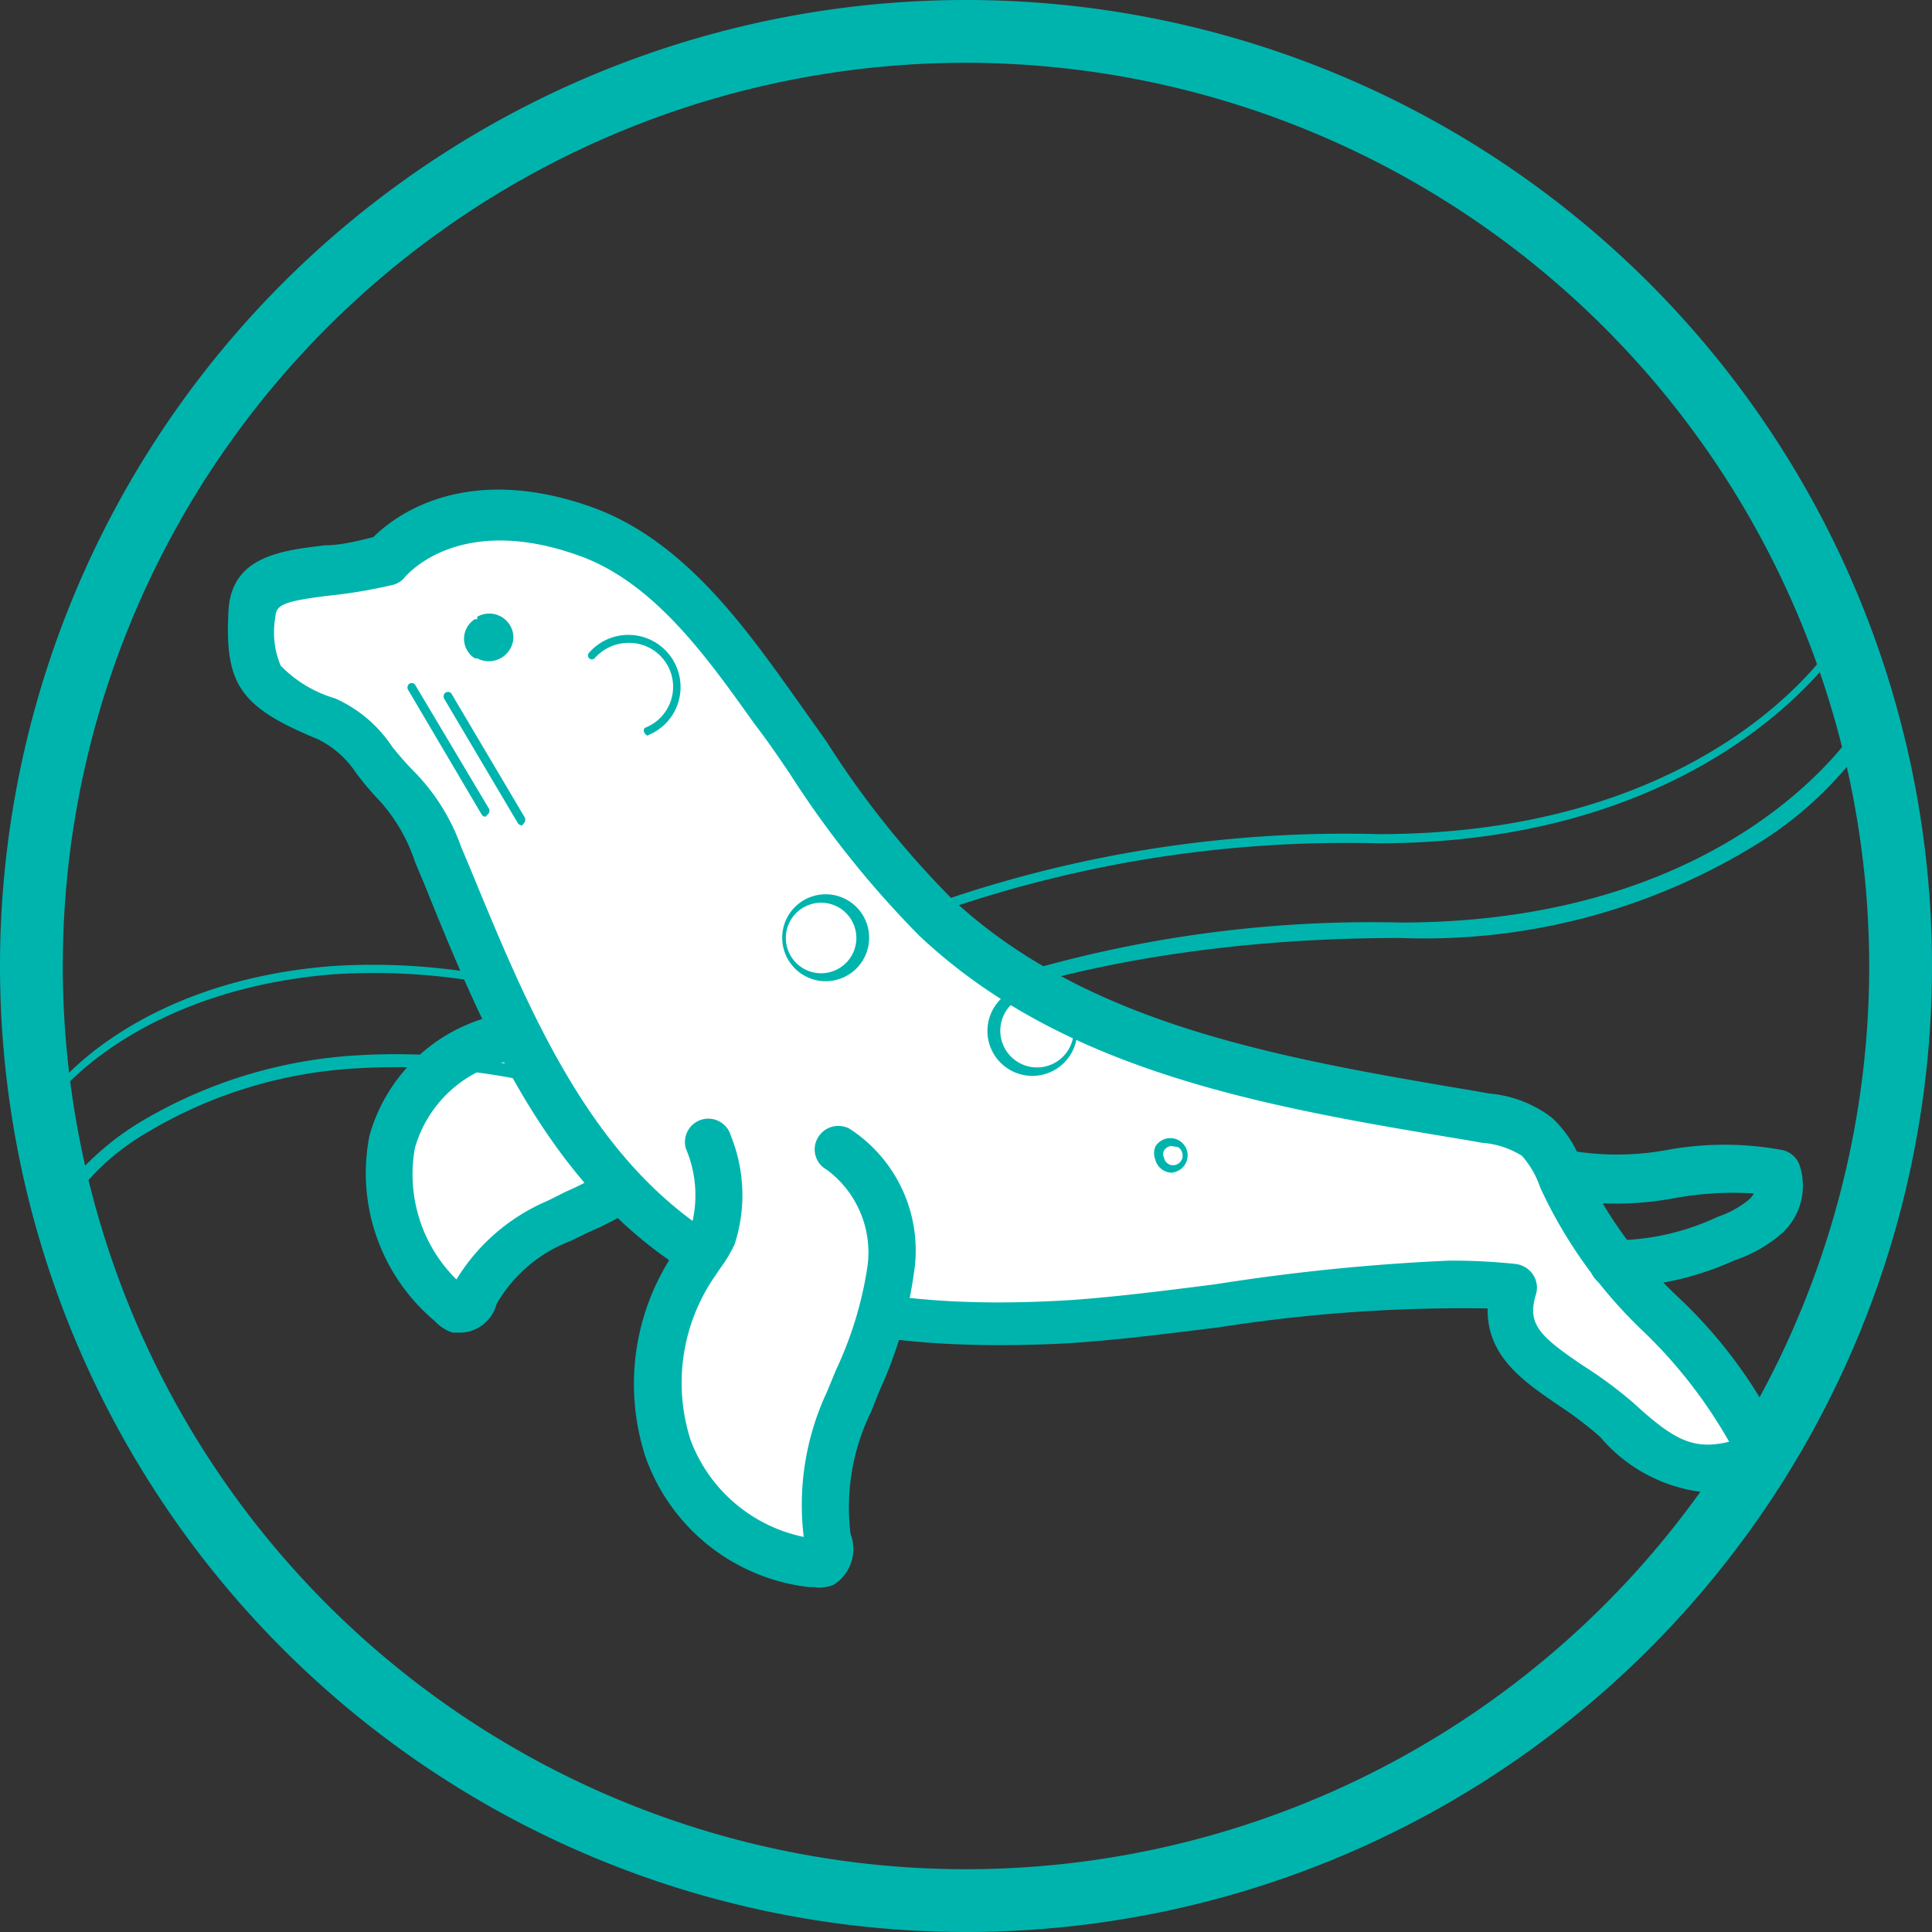 <svg xmlns="http://www.w3.org/2000/svg" viewBox="0 0 40 40"><rect x="0" y="0" width="40" height="40" fill="#333333" stroke="none"/><defs><style>.cls-1{fill:#fff;}.cls-2{fill:#00b4ae;}</style></defs><title>sealAsset 1</title><g id="Layer_2" data-name="Layer 2"><g id="Layer_1-2" data-name="Layer 1"><path class="cls-1" d="M11.92,20a1.91,1.91,0,0,1-.87,1.32,2.82,2.82,0,0,1-.57.15,3,3,0,0,0-2.35,2.18A3.55,3.55,0,0,0,9.32,27a.42.42,0,0,0,.18.11c.17,0,.27-.13.33-.28a3.46,3.46,0,0,1,1.74-1.56,7.49,7.49,0,0,0,2-1.26A2,2,0,0,0,14,21.71"/><path class="cls-2" d="M9.56,27.59l-.19,0A.87.87,0,0,1,9,27.35a4,4,0,0,1-1.35-3.84A3.54,3.54,0,0,1,10.36,21l.14,0a1.88,1.88,0,0,0,.35-.1c.31-.14.46-.54.6-1a.49.49,0,0,1,.93.29,2.36,2.36,0,0,1-1.13,1.61,3,3,0,0,1-.54.16l-.12,0a2.54,2.54,0,0,0-2,1.81,3.06,3.06,0,0,0,.86,2.72,4.08,4.08,0,0,1,1.89-1.63l.38-.19a5.3,5.3,0,0,0,1.53-1,1.47,1.47,0,0,0,.29-1.72.5.5,0,0,1,.2-.66.49.49,0,0,1,.66.2A2.45,2.45,0,0,1,14,24.33a6.14,6.14,0,0,1-1.81,1.18l-.37.18A3,3,0,0,0,10.28,27,.79.79,0,0,1,9.56,27.59Zm.11-.94Z"/><path class="cls-2" d="M1.61,24.64a.19.19,0,0,1-.1,0,.17.17,0,0,1,0-.23,5.77,5.77,0,0,1,1.38-1.17,9.85,9.85,0,0,1,4.5-1.39,13.43,13.43,0,0,1,7.24,1.62,12.13,12.13,0,0,1,3.25-2.13A25.71,25.71,0,0,1,29,19.1c6.93,0,9.4-4,9.42-4a.16.16,0,0,1,.28.17,7.76,7.76,0,0,1-2.17,2.11A13.09,13.09,0,0,1,29,19.42c-10.2,0-14.22,4.29-14.26,4.33a.15.15,0,0,1-.2,0,13,13,0,0,0-7.17-1.63,9.45,9.45,0,0,0-4.33,1.33,4.94,4.94,0,0,0-1.31,1.1A.16.16,0,0,1,1.61,24.64Z"/><path class="cls-2" d="M1.14,22.65h0a.09.09,0,0,1,0-.12S2.8,20.31,6.9,20a13.34,13.34,0,0,1,7.25,1.63,11.93,11.93,0,0,1,3.27-2.16,25.71,25.71,0,0,1,11.12-2.2c7,0,9.47-4,9.49-4.07a.09.09,0,0,1,.12,0,.08.08,0,0,1,0,.11s-2.57,4.15-9.63,4.15a25.57,25.57,0,0,0-11,2.18,11.48,11.48,0,0,0-3.28,2.18.08.08,0,0,1-.1,0,13.07,13.07,0,0,0-7.21-1.65c-4,.31-5.69,2.44-5.7,2.46A.09.09,0,0,1,1.14,22.65Z"/><path class="cls-1" d="M8,11.57s1.25-1.58,4-.63c1.74.59,2.91,2.21,4,3.71A28.49,28.49,0,0,0,19.39,19c3,2.81,7.34,3.48,11.39,4.15a1.58,1.58,0,0,1,1.57,1.22c1,2.46,3.12,3.31,4.14,5.77-1.36.54-2,.24-3-.75s-2.52-1.33-2.1-2.73c-2.68-.31-6.56.51-9.26.67s-5.56,0-7.81-1.54c-2.72-1.82-4-5.11-5.23-8.13a4,4,0,0,0-.84-1.43c-.55-.53-.76-1.08-1.46-1.37-1.48-.61-1.61-.92-1.54-2.17,0-1,1.3-.75,2.79-1.12"/><path class="cls-2" d="M35.33,30.9a3.28,3.28,0,0,1-2.2-1.15,7.66,7.66,0,0,0-.87-.66c-.7-.48-1.48-1-1.46-2a32.61,32.61,0,0,0-5.56.39c-1.12.14-2.17.27-3.11.33C18.58,28,16,27.52,14,26.19c-2.69-1.79-4-4.87-5.2-7.85l-.21-.5a3.52,3.52,0,0,0-.73-1.26A6,6,0,0,1,7.37,16a2,2,0,0,0-.8-.7c-1.6-.66-1.92-1.13-1.84-2.65.06-1.13,1.08-1.25,2-1.36.32,0,.68-.09,1-.17.41-.41,1.84-1.54,4.44-.65,1.92.65,3.2,2.44,4.23,3.88l.71,1a19.33,19.33,0,0,0,2.58,3.24c2.82,2.65,6.9,3.33,10.86,4l.28.05a2.49,2.49,0,0,1,1.3.5,2.39,2.39,0,0,1,.64,1,8.94,8.94,0,0,0,2,2.74,9.9,9.9,0,0,1,2.17,3,.55.55,0,0,1,0,.38.47.47,0,0,1-.26.26A3.6,3.6,0,0,1,35.33,30.9ZM30,26.1a12.43,12.43,0,0,1,1.39.07.51.51,0,0,1,.35.22.49.49,0,0,1,.06.41c-.19.62.08.87,1,1.49a8.69,8.69,0,0,1,1,.74c.85.78,1.25,1,2,.82a10,10,0,0,0-1.75-2.26,9.71,9.71,0,0,1-2.16-3,1.91,1.91,0,0,0-.38-.66,1.8,1.8,0,0,0-.83-.27l-.28-.05c-4.1-.68-8.33-1.38-11.36-4.23A20.39,20.39,0,0,1,16.34,16c-.23-.34-.47-.69-.71-1-1-1.4-2.12-3-3.74-3.53-2.4-.82-3.45.42-3.5.47a.46.46,0,0,1-.26.17,10.39,10.39,0,0,1-1.3.22c-1,.12-1.11.2-1.13.45a1.8,1.8,0,0,0,.11,1,2.58,2.58,0,0,0,1.13.68,2.77,2.77,0,0,1,1.18,1,6.28,6.28,0,0,0,.43.49,4.26,4.26,0,0,1,1,1.59l.21.5c1.17,2.84,2.39,5.78,4.84,7.42,1.8,1.2,4.18,1.66,7.51,1.46.91-.06,1.95-.19,3.05-.33A43.22,43.22,0,0,1,30,26.1ZM8,11.57Z"/><path class="cls-1" d="M14.63,23.64a2.84,2.84,0,0,1,.11,1.92,4.38,4.38,0,0,1-.37.58A4.36,4.36,0,0,0,13.82,30a3.61,3.61,0,0,0,3,2.38.38.38,0,0,0,.21,0c.17-.09.13-.33.09-.52a4.88,4.88,0,0,1,.45-2.8,10.38,10.38,0,0,0,.86-2.74,2.55,2.55,0,0,0-1.09-2.49"/><path class="cls-2" d="M16.87,32.86h-.11a4.08,4.08,0,0,1-3.4-2.71A4.87,4.87,0,0,1,14,25.87l.09-.14a2.2,2.2,0,0,0,.23-.37,2.46,2.46,0,0,0-.12-1.58.48.48,0,1,1,.93-.27,3.29,3.29,0,0,1,.08,2.25,3,3,0,0,1-.32.53l-.08.12a3.88,3.88,0,0,0-.51,3.41,3.19,3.19,0,0,0,2.34,2,5.52,5.52,0,0,1,.48-3l.19-.46a7.71,7.71,0,0,0,.65-2.14,2.13,2.13,0,0,0-.84-2,.48.48,0,0,1-.19-.66.49.49,0,0,1,.66-.19,3,3,0,0,1,1.33,3,8.66,8.66,0,0,1-.71,2.42l-.18.45a4.49,4.49,0,0,0-.42,2.52.87.87,0,0,1-.35,1.05A.72.72,0,0,1,16.87,32.86Z"/><path class="cls-2" d="M33.61,26.65h-.25a.49.49,0,0,1-.45-.52.48.48,0,0,1,.52-.45,5.1,5.1,0,0,0,2.14-.49,2,2,0,0,0,.66-.37.44.44,0,0,0,.08-.11,6.65,6.65,0,0,0-1.66.1,6.62,6.62,0,0,1-2.4,0,.49.49,0,0,1,.2-1,5.71,5.71,0,0,0,2.06,0,6.57,6.57,0,0,1,2.39,0,.49.49,0,0,1,.35.29,1.34,1.34,0,0,1-.33,1.41,2.84,2.84,0,0,1-1,.58A6.28,6.28,0,0,1,33.61,26.65Z"/><path class="cls-2" d="M9.88,12.82l-.05,0a.48.48,0,0,0,0,.81l.05,0a.51.51,0,0,0,.75-.43.5.5,0,0,0-.75-.43Z"/><line class="cls-1" x1="8.54" y1="14.25" x2="10.05" y2="16.81"/><path class="cls-2" d="M10.05,16.91a.1.1,0,0,1-.08-.05L8.46,14.3a.1.1,0,0,1,0-.13.09.09,0,0,1,.13,0l1.52,2.55a.1.1,0,0,1,0,.13Z"/><line class="cls-1" x1="9.3" y1="14.44" x2="10.81" y2="16.99"/><path class="cls-2" d="M10.81,17.09a.11.11,0,0,1-.09-.05L9.21,14.49a.11.11,0,0,1,0-.14.1.1,0,0,1,.13,0l1.51,2.55a.11.11,0,0,1,0,.14Z"/><path class="cls-1" d="M13.42,15.14a1,1,0,0,0,.62-.91,1,1,0,0,0-1-1,1,1,0,0,0-.75.34"/><path class="cls-2" d="M13.42,15.23a.08.08,0,0,1-.07-.05.08.08,0,0,1,0-.11A.91.91,0,0,0,13,13.31a.94.94,0,0,0-.69.32.08.08,0,0,1-.11,0,.08.08,0,0,1,0-.12,1.08,1.08,0,0,1,1.89.71,1.07,1.07,0,0,1-.67,1Z"/><path class="cls-2" d="M17,20.31a.9.9,0,0,1,0-1.79.9.9,0,1,1,0,1.79Zm0-1.62a.73.73,0,1,0,.73.73A.73.73,0,0,0,17,18.69Z"/><path class="cls-2" d="M24.27,24.28a.36.36,0,0,1-.35-.27.36.36,0,0,1,0-.27.36.36,0,0,1,.66.1.36.36,0,0,1-.27.43Zm0-.55h-.05a.22.22,0,0,0-.12.09.16.16,0,0,0,0,.15.19.19,0,0,0,.23.15.2.2,0,0,0,.15-.24.2.2,0,0,0-.09-.13Zm-.07-.08Z"/><path class="cls-2" d="M21.47,22.27a.93.93,0,1,1,0-1.85.93.93,0,0,1,0,1.85Zm0-1.69a.76.76,0,1,0,.76.76A.76.76,0,0,0,21.47,20.58Z"/><path class="cls-2" d="M20,40A20,20,0,1,1,40,20,20,20,0,0,1,20,40ZM20,1.3A18.7,18.7,0,1,0,38.7,20,18.72,18.72,0,0,0,20,1.3Z"/></g></g></svg>
